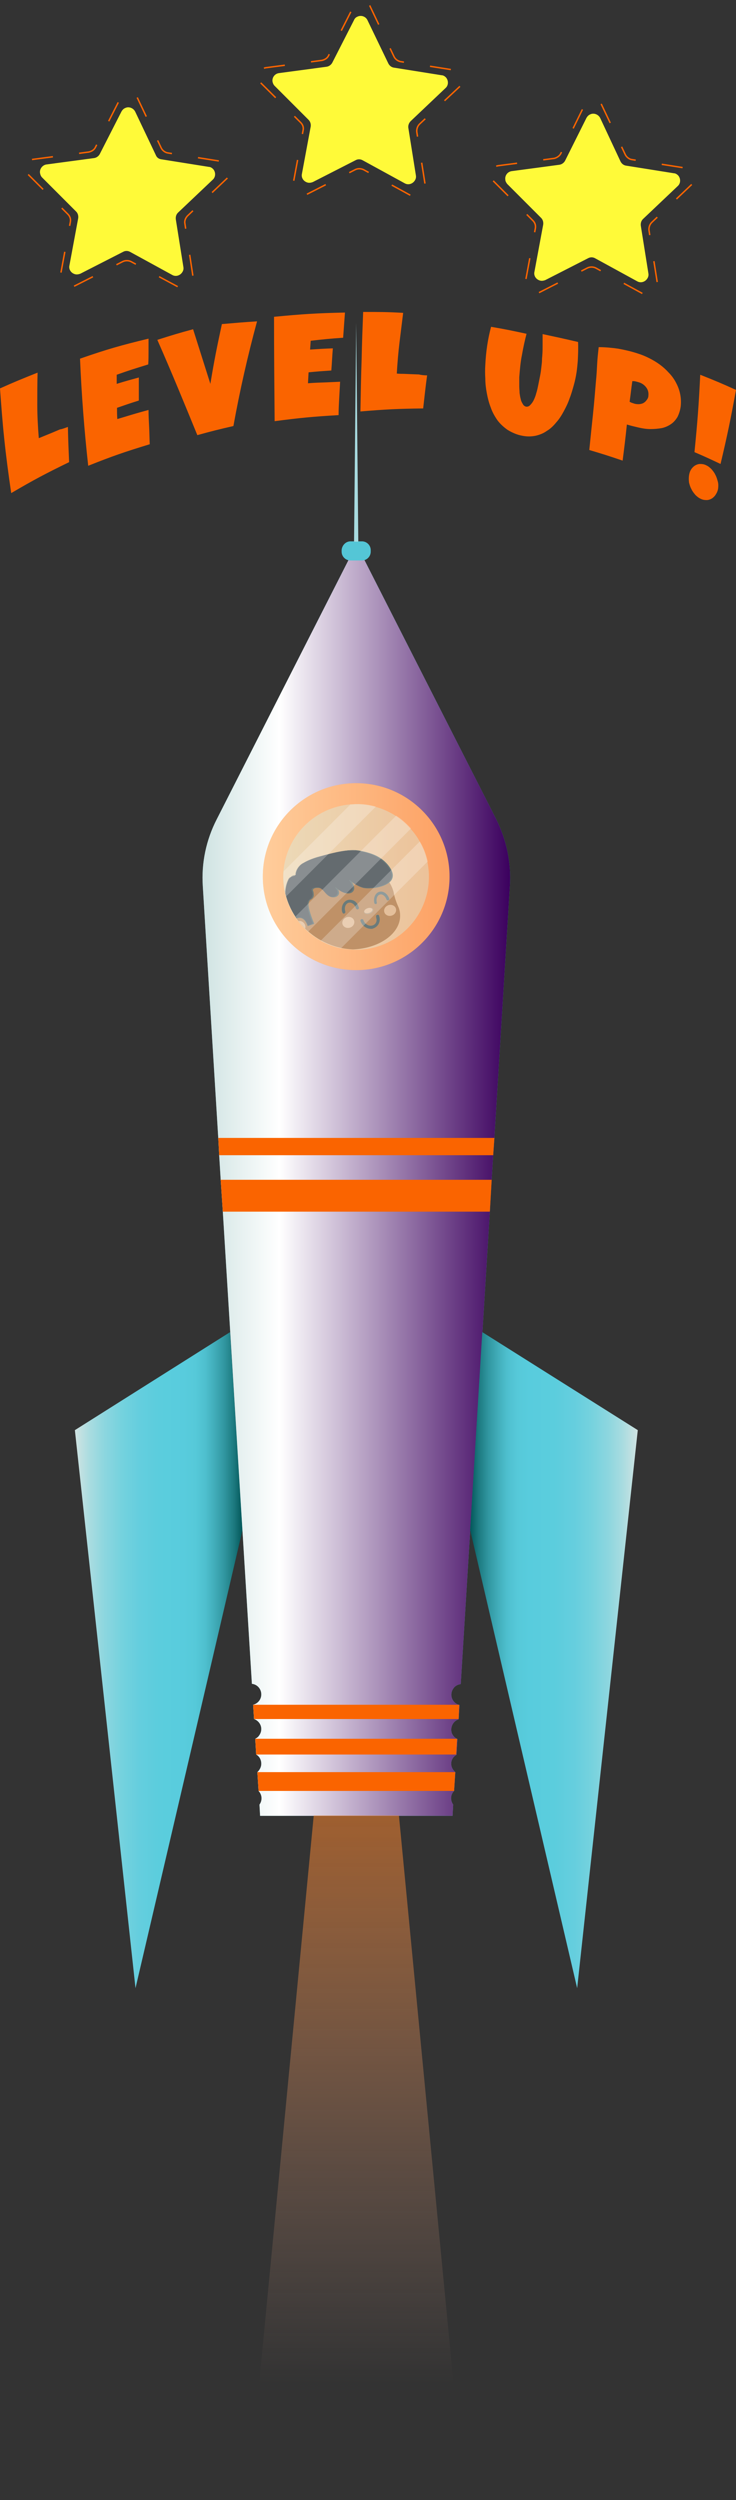 <svg id="katman_1" xmlns="http://www.w3.org/2000/svg" xmlns:xlink="http://www.w3.org/1999/xlink" viewBox="0 0 242.8 823.9"><rect x="0" y="0" width="242.8" height="823.9" fill="#333333" stroke="none"/><style>.st0{fill:none;stroke:#fa6400;stroke-width:.48;stroke-miterlimit:10;stroke-dasharray:6.96,8.7}.st1{fill:#fffa39}.st2{fill:#fa6400}.st3{fill:url(#SVGID_1_)}.st4{fill:#37a49f}.st5{opacity:9e-2}.st6{fill:#cae0ff}.st7{fill:url(#SVGID_00000013170069581057177690000009689117016177496468_)}.st8{fill:url(#SVGID_00000083773874458531169150000009624174750099404220_)}.st9{fill:#54c6d6}.st10{fill:#a8dbe0}.st11{fill:url(#SVGID_00000069369300862033956150000006783525485677417916_)}.st12{opacity:.39}.st13{fill:#fff}.st14{fill:url(#SVGID_00000174601025379736061630000006625242419256931743_)}.st15{clip-path:url(#SVGID_00000178913692842241051000000015226725207924561820_)}.st16{fill:#ba5d1e}.st17{fill:#3c3c3b}.st18{fill:#b27449}.st19{fill:#f2a16b}.st20{fill:#33242a}.st21,.st22{opacity:.33;fill:#cafcfb;enable-background:new}.st22{opacity:.24;fill:#fff}</style><g id="katman_2_00000155839424430876901210000013611821653543855494_"><g id="katman_1-2"><path class="st0" d="M162.7 59.6l13.1 13.1c.7.7 1 1.6.8 2.6l-3.4 18.3c-.3 1.6.7 3.1 2.3 3.4.6.1 1.3 0 1.8-.3l16.5-8.4c.8-.4 1.9-.4 2.7 0l16.3 8.9c1.4.8 3.2.2 3.9-1.2.3-.6.4-1.2.3-1.8l-2.9-18.3c-.1-.9.2-1.9.9-2.6l13.5-12.8c1.2-1.1 1.2-2.9.1-4.1-.4-.5-1-.8-1.7-.9l-18.4-2.9c-.9-.1-1.8-.8-2.2-1.6l-8-16.8c-.7-1.4-2.4-2.1-3.9-1.4-.6.3-1.1.7-1.3 1.3L185 50.6c-.4.8-1.3 1.4-2.2 1.6l-18.4 2.4c-1.6.2-2.7 1.7-2.5 3.3.1.6.4 1.2.8 1.7z"/><path class="st1" d="M167.3 60.6l11.2 11.2c.6.6.8 1.4.7 2.2l-2.9 15.6c-.3 1.3.6 2.6 2 2.9.5.1 1.1 0 1.6-.2l14.1-7.2c.7-.4 1.6-.4 2.3 0l13.9 7.6c1.2.7 2.7.2 3.4-1 .3-.5.4-1 .3-1.6l-2.5-15.7c-.1-.8.1-1.6.7-2.2l11.5-10.9c1-.9 1-2.5.1-3.5-.4-.4-.9-.7-1.4-.7l-15.7-2.5c-.8-.1-1.5-.6-1.9-1.4L198 38.9c-.6-1.2-2.1-1.8-3.3-1.2-.5.2-.9.6-1.2 1.1L186.4 53c-.4.7-1.1 1.2-1.9 1.3l-15.7 2.1c-1.4.2-2.3 1.5-2.1 2.8 0 .5.3 1 .6 1.4z"/><path class="st0" d="M86 27.3l13.2 13.1c.7.7 1 1.6.8 2.5l-3.4 18.3c-.3 1.6.8 3.1 2.3 3.4.6.1 1.3 0 1.8-.3l16.5-8.4c.8-.4 1.8-.4 2.7 0l16.3 8.9c1.4.8 3.2.2 3.9-1.2.3-.6.4-1.2.3-1.8l-2.9-18.3c-.1-.9.2-1.9.9-2.6L152 28.2c1.2-1.1 1.3-2.9.2-4.1-.4-.5-1.1-.8-1.7-.9l-18.4-2.9c-.9-.2-1.7-.8-2.1-1.6l-8-16.8c-.7-1.4-2.4-2.1-3.9-1.4-.6.3-1 .7-1.3 1.3l-8.4 16.5c-.4.9-1.3 1.4-2.2 1.6l-18.4 2.4c-1.6.2-2.7 1.7-2.5 3.3 0 .7.2 1.3.7 1.7z"/><path class="st1" d="M90.6 28.3l11.2 11.2c.6.6.8 1.4.7 2.2l-2.9 15.6c-.3 1.3.6 2.6 2 2.9.5.1 1.1 0 1.6-.2l14.1-7.2c.7-.4 1.6-.4 2.3 0l13.9 7.6c1.2.7 2.7.2 3.4-1 .3-.5.4-1 .3-1.6l-2.5-15.7c-.1-.8.2-1.6.8-2.2L147 29c1-.9 1-2.5.1-3.5-.4-.4-.9-.7-1.4-.7L130 22.3c-.8-.1-1.5-.6-1.9-1.4l-6.9-14.3c-.6-1.2-2.1-1.7-3.3-1.1-.5.2-.9.6-1.1 1.1l-7.2 14.1c-.4.7-1.1 1.2-1.9 1.3L92 24.1c-1.4.2-2.3 1.5-2.1 2.8.1.5.3 1 .7 1.4z"/><path class="st0" d="M9.3 57.5l13.1 13.1c.7.7 1 1.6.8 2.6l-3.4 18.3c-.3 1.6.8 3.1 2.3 3.4.6.1 1.2 0 1.8-.3l16.6-8.4c.8-.4 1.9-.4 2.7 0L59.6 95c1.4.8 3.2.2 3.9-1.2.3-.6.4-1.2.3-1.8L61 73.7c-.2-.9.2-1.9.9-2.6l13.5-12.8c1.2-1.1 1.2-2.9.1-4.1-.4-.5-1-.8-1.7-.9l-18.4-2.9c-.9-.1-1.8-.8-2.2-1.6l-8-16.8c-.7-1.4-2.4-2.1-3.9-1.4-.6.3-1.1.8-1.4 1.4l-8.4 16.5c-.4.9-1.3 1.4-2.2 1.6L11 52.5c-1.6.2-2.7 1.7-2.5 3.2.1.7.3 1.3.8 1.8z"/><path class="st1" d="M13.9 58.5l11.2 11.2c.6.6.8 1.4.7 2.2l-2.9 15.6c-.3 1.3.6 2.6 2 2.9.5.1 1.1 0 1.6-.2L40.6 83c.7-.4 1.6-.4 2.3 0l13.9 7.6c1.2.7 2.7.2 3.4-1 .3-.5.4-1 .3-1.6L58 72.3c-.1-.8.1-1.6.7-2.2l11.5-10.9c1-.9 1-2.5.1-3.5-.4-.4-.9-.7-1.4-.7l-15.7-2.5c-.8-.1-1.5-.6-1.8-1.4l-6.8-14.3c-.6-1.2-2.1-1.8-3.3-1.2-.5.2-.9.6-1.2 1.1l-7.2 14.1c-.4.7-1.1 1.2-1.9 1.3l-15.7 2.1c-1.3.2-2.3 1.5-2.1 2.8.1.6.3 1.1.7 1.5z"/><path class="st2" d="M22.4 140.7c.1 4.7.2 7 .4 11.6-7.8 3.8-11.6 5.8-19.1 10.2-.9-6.1-1.7-12.1-2.3-17.9C.8 139 .4 133.4 0 128c4.9-2.2 7.4-3.2 12.4-5.2-.1 3.5-.1 7-.1 10.6 0 3.6.2 7.3.5 11 .7-.3 1.5-.6 2.2-.9l2.2-.9 2.6-1.1c.8-.1 1.7-.5 2.6-.8zM49 111.6v4.2c0 1.4 0 2.9-.1 4.3-4.2 1.3-6.2 1.9-10.4 3.4v3c2.9-.9 4.4-1.3 7.3-2.1v7.6c-2.9.9-4.3 1.4-7.2 2.4 0 1.5 0 2.2.1 3.7 2.4-.7 3.6-1.1 6-1.8 1.7-.5 2.5-.7 4.3-1.2 0 1.9.1 3.7.2 5.6s.1 3.8.2 5.7c-8.2 2.5-12.3 3.9-20.3 7.1-1.3-11.7-2.2-23.5-2.7-35.3 8.9-3.1 13.5-4.4 22.6-6.6zm35.8-5.7c-3.1 11.4-5.7 22.9-7.8 34.5-4.8 1.1-7.2 1.7-11.9 3-4.3-10.5-8.6-21-13.2-31.4 4.7-1.5 7-2.2 11.8-3.5 2.3 7.2 3.4 10.8 5.7 18 1.3-7.9 2.1-11.8 3.8-19.7 4.6-.4 6.9-.6 11.6-.9zm29-2.9l-.3 4.1-.3 4.2c-4.3.3-6.4.5-10.7 1-.1 1.2-.1 1.7-.2 2.9 3-.2 4.5-.3 7.5-.4-.2 2.4-.3 4.9-.5 7.3-3 .2-4.5.3-7.5.6-.1 1.4-.1 2.1-.2 3.6 2.5-.2 3.7-.2 6.2-.3 1.8-.1 2.6-.1 4.4-.2l-.3 5.4c-.1 1.8-.2 3.7-.2 5.6-8.5.5-12.7.9-21.1 2-.1-11.5-.2-22.9-.2-34.4 9.4-.9 14.1-1.2 23.4-1.4zm27.1 20.7c-.6 4.4-.8 6.6-1.3 10.9-8.3.1-12.5.3-20.7 1 .1-5.9.2-11.6.4-17.1.1-5.3.3-10.6.5-15.7 5.3 0 7.9 0 13.2.3-.4 3.2-.8 6.4-1.2 9.7-.4 3.3-.7 6.8-.9 10.3.8.1 1.6.1 2.3.1l2.3.1 2.7.1c.8.2 1.7.3 2.7.3zm49.7-4.7c-.1 1.1-.2 2.4-.4 3.7s-.5 2.8-.9 4.2-.8 2.9-1.4 4.4c-.5 1.5-1.2 2.9-1.9 4.2-.7 1.3-1.5 2.6-2.5 3.7-.9 1.1-1.9 2.1-3.1 2.8-1.1.8-2.4 1.3-3.7 1.6-1.5.3-2.9.3-4.4 0-1.7-.3-3.3-1-4.8-1.9-1.3-.9-2.5-2-3.4-3.2-.9-1.3-1.7-2.7-2.2-4.2-.6-1.5-1-3.1-1.3-4.7-.3-1.6-.5-3.2-.5-4.8-.1-1.6-.1-3.1 0-4.6.2-4.2.8-8.4 1.9-12.5 4.7.8 7.1 1.3 11.7 2.3-.6 2.3-1.1 4.6-1.5 6.9-.5 2.4-.7 4.9-.9 7.4v3.1c0 .7.1 1.4.1 2.1.1.7.2 1.4.4 2.1.1.6.4 1.1.7 1.6.2.4.6.7 1 .8.5.1 1-.1 1.3-.4.5-.5.9-1 1.2-1.6.4-.8.7-1.6.9-2.4.3-.9.5-1.9.7-2.9l.6-3c.2-1 .3-1.9.4-2.8s.2-1.6.2-2.3.1-1.2.1-1.5c.1-1.2.1-2.4.1-3.5v-3.5c4.7 1 7 1.5 11.7 2.6.1 2.1 0 4.2-.1 6.3zm34 14.5c-.1 1.3-.5 2.7-1.1 3.9-.6 1-1.3 1.8-2.2 2.4-.9.6-2 1.1-3.1 1.3-1.2.2-2.4.3-3.6.3-1.3 0-2.6-.2-3.9-.5-1.3-.3-2.6-.6-3.9-1-.5 4.8-.8 7.2-1.4 11.9-4.4-1.5-6.6-2.2-11-3.5.4-4 .8-7.8 1.2-11.6s.7-7.5 1-11.1c.2-1.9.3-3.8.4-5.7s.3-3.7.5-5.5c2.1 0 4.3.2 6.4.5 2.2.4 4.4.9 6.5 1.6 1.3.4 2.5.9 3.7 1.5 1.2.6 2.4 1.3 3.5 2.1s2.1 1.7 3 2.7c.9.9 1.7 2 2.3 3.1.6 1.1 1.1 2.3 1.4 3.6.3 1.3.4 2.6.3 4zm-10.7-3.1c.1-1-.1-1.9-.7-2.7-.6-.8-1.4-1.4-2.4-1.7-.3-.1-.7-.2-1.1-.3-.4-.1-.7-.1-1.1-.1-.4 2.7-.5 4.1-.9 6.8l.6.3.6.2c.5.2 1.1.3 1.7.3.5 0 1-.1 1.5-.3.4-.2.8-.5 1.1-.9.5-.6.7-1.1.7-1.6zm28.9-1.9c-1.8 9.8-2.8 14.7-5.1 24.4-3.4-1.6-5.1-2.4-8.6-3.9 1-10.1 1.4-15.2 1.9-25.5 4.8 1.9 7.2 2.9 11.8 5zm-5.9 32.5c-.1.7-.4 1.4-.8 2-.3.5-.8 1-1.3 1.3-.5.3-1.1.5-1.7.5-.7 0-1.3-.1-1.9-.4-.7-.3-1.3-.8-1.8-1.3-.5-.6-1-1.2-1.3-1.9-.4-.7-.6-1.4-.8-2.2-.1-.8-.1-1.6 0-2.3.1-.7.3-1.4.7-2 .3-.5.8-1 1.3-1.3.5-.3 1.1-.5 1.7-.5.7 0 1.3.1 1.9.4.7.3 1.3.8 1.8 1.3.5.6 1 1.2 1.3 1.9.4.7.6 1.5.8 2.2.2.7.2 1.5.1 2.3z"/><linearGradient id="SVGID_1_" gradientUnits="userSpaceOnUse" x1="24.61" y1="274.355" x2="79.97" y2="274.355" gradientTransform="matrix(1 0 0 -1 0 821.465)"><stop offset="0" stop-color="#cfe3e2"/><stop offset=".01" stop-color="#cde3e2"/><stop offset=".09" stop-color="#a9dce0"/><stop offset=".18" stop-color="#8cd6df"/><stop offset=".28" stop-color="#75d2de"/><stop offset=".38" stop-color="#65cede"/><stop offset=".5" stop-color="#5bcddd"/><stop offset=".65" stop-color="#58ccdd"/><stop offset=".72" stop-color="#56c9d9"/><stop offset=".78" stop-color="#4ebfce"/><stop offset=".83" stop-color="#42aebb"/><stop offset=".89" stop-color="#3197a1"/><stop offset=".95" stop-color="#1c797f"/><stop offset="1" stop-color="#035759"/></linearGradient><path class="st3" d="M80 504.2l-35.3 151-20-183.9L75.9 439l4.1 65.2z"/><path class="st4" d="M168.2 292l-5.1 83-.4 5.7-.5 8.1-.6 10.5L152 555c-.8.1-1.5.4-2.1 1-.6.7-1 1.5-1 2.5 0 1.6 1.1 3 2.7 3.4l-.3 4.7c-1.8.6-2.8 2.5-2.3 4.4.3.9 1 1.7 1.9 2.1l-.3 5.2c-.2.1-.5.3-.7.5-1.4 1.3-1.4 3.5 0 4.9l.3.3-.4 6.2c-1.2 1.2-1.3 3.1-.3 4.5l-.2 3.7H85.8l-.2-3.7c1-1.4.9-3.2-.3-4.5l-.4-6.2.3-.3c.6-.7 1-1.5 1-2.5 0-1.2-.6-2.4-1.7-3l-.3-5.2c.4-.2.7-.4 1-.7.6-.7 1-1.5 1-2.5 0-1.5-1-2.8-2.4-3.3l-.3-4.7c1.6-.4 2.7-1.8 2.7-3.4 0-1.8-1.3-3.3-3.1-3.5l-9.6-155.7-.7-10.5-.5-8.1-.3-5.6-5.1-83c-.5-7.6 1.1-15.2 4.6-22l46.1-90.6 46.1 90.6c3.4 6.8 5 14.4 4.5 22z"/><g class="st5"><path class="st6" d="M168.2 292l-5.1 83-.4 5.7-.5 8.1-.6 10.5L152 555c-.8.1-1.5.4-2.1 1-.6.7-1 1.5-1 2.5 0 1.6 1.1 3 2.7 3.4l-.3 4.7c-1.8.6-2.8 2.5-2.3 4.4.3.9 1 1.7 1.9 2.1l-.3 5.2c-.2.1-.5.3-.7.5-1.4 1.3-1.4 3.5 0 4.9l.3.3-.4 6.2c-1.2 1.2-1.3 3.1-.3 4.5l-.2 3.7H85.8l-.2-3.7c1-1.4.9-3.2-.3-4.5l-.4-6.2.3-.3c.6-.7 1-1.5 1-2.5 0-1.2-.6-2.4-1.7-3l-.3-5.2c.4-.2.7-.4 1-.7.6-.7 1-1.5 1-2.5 0-1.5-1-2.8-2.4-3.3l-.3-4.7c1.6-.4 2.7-1.8 2.7-3.4 0-1.8-1.3-3.3-3.1-3.5l-9.6-155.7-.7-10.5-.5-8.1-.3-5.6-5.1-83c-.5-7.6 1.1-15.2 4.6-22l46.1-90.6 46.1 90.6c3.4 6.8 5 14.4 4.5 22z"/></g><linearGradient id="SVGID_00000011027273621071875260000011774599724053223862_" gradientUnits="userSpaceOnUse" x1="66.802" y1="432.645" x2="168.3" y2="432.645" gradientTransform="matrix(1 0 0 -1 0 821.465)"><stop offset="0" stop-color="#cfe3e2"/><stop offset=".25" stop-color="#fff"/><stop offset="1" stop-color="#3b005e"/></linearGradient><path d="M168.2 292l-5.1 83-.4 5.7-.5 8.1-.6 10.5L152 555c-.8.1-1.5.4-2.1 1-.6.7-1 1.5-1 2.5 0 1.6 1.1 3 2.7 3.4l-.3 4.7c-1.8.6-2.8 2.5-2.3 4.4.3.9 1 1.7 1.9 2.1l-.3 5.2c-.2.1-.5.3-.7.5-1.4 1.3-1.4 3.5 0 4.9l.3.3-.4 6.2c-1.2 1.2-1.3 3.1-.3 4.5l-.2 3.7H85.8l-.2-3.7c1-1.4.9-3.2-.3-4.5l-.4-6.2.3-.3c.6-.7 1-1.5 1-2.5 0-1.2-.6-2.4-1.7-3l-.3-5.2c.4-.2.7-.4 1-.7.6-.7 1-1.5 1-2.5 0-1.5-1-2.8-2.4-3.3l-.3-4.7c1.6-.4 2.7-1.8 2.7-3.4 0-1.8-1.3-3.3-3.1-3.5l-9.6-155.7-.7-10.5-.5-8.1-.3-5.6-5.1-83c-.5-7.6 1.1-15.2 4.6-22l46.1-90.6 46.1 90.6c3.4 6.8 5 14.4 4.5 22z" fill="url(#SVGID_00000011027273621071875260000011774599724053223862_)"/><linearGradient id="SVGID_00000013882544825325549070000010137861490795465398_" gradientUnits="userSpaceOnUse" x1="155.11" y1="274.355" x2="210.47" y2="274.355" gradientTransform="matrix(1 0 0 -1 0 821.465)"><stop offset="0" stop-color="#035759"/><stop offset=".05" stop-color="#1c797f"/><stop offset=".11" stop-color="#3197a1"/><stop offset=".17" stop-color="#42aebb"/><stop offset=".22" stop-color="#4ebfce"/><stop offset=".28" stop-color="#56c9d9"/><stop offset=".35" stop-color="#58ccdd"/><stop offset=".5" stop-color="#5bcddd"/><stop offset=".62" stop-color="#65cede"/><stop offset=".72" stop-color="#75d2de"/><stop offset=".82" stop-color="#8cd6df"/><stop offset=".91" stop-color="#a9dce0"/><stop offset=".99" stop-color="#cde3e2"/><stop offset="1" stop-color="#cfe3e2"/></linearGradient><path d="M155.1 504.2l35.3 151 20-183.9-51.3-32.3-4 65.2z" fill="url(#SVGID_00000013882544825325549070000010137861490795465398_)"/><path class="st9" d="M115.6 178.4h3.8c1.6 0 2.9 1.3 2.9 2.9v.5c0 1.6-1.3 2.9-2.9 2.9h-3.8c-1.6 0-2.9-1.3-2.9-2.9v-.5c.1-1.6 1.4-2.9 2.9-2.9z"/><path class="st10" d="M117.5 106.4l-.7 72.1h1.4l-.7-72.1z"/><linearGradient id="SVGID_00000049210530684700337170000008645063674769014146_" gradientUnits="userSpaceOnUse" x1="86.77" y1="532.534" x2="148.31" y2="532.534" gradientTransform="matrix(1 0 0 -1 0 821.465)"><stop offset="0" stop-color="#ffad5c"/><stop offset="1" stop-color="#fa6400"/></linearGradient><circle cx="117.5" cy="288.9" r="30.8" fill="url(#SVGID_00000049210530684700337170000008645063674769014146_)"/><g class="st12"><circle class="st13" cx="117.5" cy="288.9" r="30.8"/></g><path class="st2" d="M162.2 388.8l-.6 10.5H73.5l-.7-10.5h89.4zm.9-13.8l-.4 5.7H72.3L72 375h91.1zm-11.8 191.5H83.8l-.3-4.7h68l-.2 4.7zm-.8 11.7h-66l-.3-5.2h66.6l-.3 5.2zm-.7 12H85.3l-.4-6.2h65.3l-.4 6.2z"/><linearGradient id="SVGID_00000014619353074633579250000001913948658071490223_" gradientUnits="userSpaceOnUse" x1="117.545" y1="-2.395" x2="117.545" y2="223.195" gradientTransform="matrix(1 0 0 -1 0 821.465)"><stop offset=".17" stop-color="#f9bea7" stop-opacity="0"/><stop offset="1" stop-color="#f7832d" stop-opacity=".55"/></linearGradient><path d="M153.3 823.9H81.8l21.7-225.6h28.1l21.7 225.6z" fill="url(#SVGID_00000014619353074633579250000001913948658071490223_)"/><defs><circle id="SVGID_00000101064559399181878110000005735614970608933760_" cx="117.5" cy="288.9" r="24"/></defs><clipPath id="SVGID_00000070100887531324311700000003291356081797007748_"><use xlink:href="#SVGID_00000101064559399181878110000005735614970608933760_" overflow="visible"/></clipPath><g clip-path="url(#SVGID_00000070100887531324311700000003291356081797007748_)"><path class="st16" d="M98.4 301.1c.1.4.2.9.4 1.3.2.6.4 1.1.5 1.7 1.6 5 8.2 8.8 16.2 8.8 9.1 0 16.5-5 16.5-11.1 0-1.1-.2-2.2-.7-3.2-.6-1.4-1.1-2.8-1.4-4.3v-.1c-1.6-6.9-9.8-11-18.5-9.1-8.6 1.9-14.5 9.1-13 16z"/><path class="st17" d="M113.5 301.1c-.2 0-.4-.1-.5-.3 0-.1 0-.1-.1-.2-.5-1.7.3-3.5 1.8-4 .6-.2 1.3-.1 2 .2.8.4 1.4 1.2 1.6 2.1.1.1.1.2.1.3 0 .3-.2.5-.5.5-.2 0-.4-.2-.5-.4-.2-.7-.6-1.3-1.2-1.6-.3-.2-.7-.3-1.2-.2-1 .3-1.5 1.6-1.1 2.8v.1c.1.2 0 .5-.3.6 0 .1-.1.1-.1.1zm4-1.8h.5-.5zm4.9 6.8c-1.5 0-2.9-1-3.4-2.4-.1-.1-.1-.3-.1-.3 0-.3.2-.5.5-.5s.5.2.5.4c.4 1.2 1.7 2 2.9 1.7.5-.1 1-.5 1.2-.9.3-.5.3-1.1.1-1.7v-.2c-.1-.3 0-.6.3-.7.3-.1.6 0 .7.3v.1c.3.9.2 1.8-.2 2.6-.4.7-1.1 1.3-1.9 1.5 0 .1-.3.1-.6.1zm-2.9-2.8h.5-.5zm.5 0zm3.9-5.4c-.2 0-.4-.1-.4-.3-.4-1.7.3-3.3 1.6-3.7 1.3-.4 2.7.6 3.3 2.2.1.2 0 .5-.3.6-.2.1-.5 0-.6-.3-.4-1.1-1.4-1.9-2.2-1.6-.8.2-1.3 1.4-1 2.6.1.2-.1.5-.3.6 0-.1-.1-.1-.1-.1z"/><ellipse transform="rotate(-18.01 121.601 300.14)" class="st18" cx="121.6" cy="300.2" rx="1.6" ry="1"/><ellipse transform="rotate(-18.01 121.456 300.077)" class="st19" cx="121.5" cy="300.1" rx="1.4" ry=".8"/><ellipse transform="rotate(-18.01 114.853 303.953)" class="st19" cx="114.9" cy="304" rx="2" ry="1.8"/><ellipse transform="rotate(-18.01 128.738 300.02)" class="st19" cx="128.7" cy="300" rx="2" ry="1.8"/><ellipse transform="rotate(-40.77 99.09 305.165)" class="st16" cx="99.1" cy="305.2" rx="2.4" ry="2.9"/><ellipse transform="rotate(-40.77 99.09 305.165)" class="st19" cx="99.1" cy="305.2" rx="1.5" ry="1.8"/><path class="st20" d="M96.8 303.4s.5-1 2-1c2.2 0 2.7 2.7 2.7 2.7l1.9-.8s-1.6-3.6-1.9-5.9c-.1-1.3.4-1.9.8-2.1.4-.2.7-.7.8-1.1v-.1c.1-.5 0-1-.2-1.5s-.1-1 1.4-1.1c2.4-.2 2.6 2.1 4.6 3 1.5.7 3.9-.6 1.9-3 1.1 1 3 2.3 4.7 1.7 1.3-.4 1.6-2.1-.1-4.1 1.1.9 2.7 2 4.3 2.4 3 .8 12.9-.7 8.6-6.7-2.7-3.8-7-4.8-10-5.4-3.2-.6-7.8.4-12.9 1.9-1.9.5-3.8 1.2-5.5 2.2-1.2.7-2.1 2-2.3 3.5 0 .3-.3.5-.5.6l-.6.2c-.5.1-1 .5-1.3 1-3 6.1 1.2 13 1.6 13.6z"/><path class="st17" d="M101.5 305.2s-.1 0 0 0c-.1-.1-.7-2.7-2.7-2.7-1.4 0-1.9.9-1.9.9s0 .1-.1.1h-.1c0-.1-4.8-7.3-1.5-13.8.3-.5.8-.9 1.3-1.1l.6-.2c.2-.1.4-.3.5-.5.2-1.5 1.1-2.8 2.4-3.5 1.7-1 3.6-1.7 5.5-2.2 4.8-1.3 9.6-2.5 13-1.9 3.5.7 7.4 1.7 10 5.4 1.2 1.7 1.4 3.2.6 4.4-1.7 2.4-7.1 3-9.3 2.5-1.4-.4-2.7-1.2-3.7-1.9.6.9.9 1.8.7 2.5-.2.5-.5.9-1.1 1.1-1.5.5-3.1-.4-4.2-1.3.4.8.5 1.5.1 2-.5.7-1.6.9-2.5.5-.8-.4-1.3-1-1.8-1.5-.7-.8-1.3-1.5-2.7-1.4-.7 0-1.1.2-1.3.5-.1.1-.1.3 0 .5.2.5.2 1 .2 1.5v.1c-.1.5-.4.9-.9 1.2-.4.2-.9.7-.8 2 .2 2.2 1.8 5.8 1.8 5.9v.1l-.1.1-2 .7c.1 0 0 0 0 0zm-2.7-2.9c1.9 0 2.6 2.2 2.8 2.7l1.6-.7c-.3-.6-1.6-3.8-1.8-5.8-.1-1.4.4-1.9.9-2.2.4-.2.7-.6.8-1.1v-.1c.1-.5 0-1-.2-1.4-.1-.3-.1-.5 0-.7.2-.3.7-.5 1.4-.6 1.5-.1 2.2.7 2.9 1.5.5.6 1 1.1 1.7 1.5.8.3 1.8.1 2.2-.5.5-.6.3-1.5-.5-2.4v-.1h.1c1 .9 2.9 2.3 4.6 1.7.5-.2.8-.5 1-1 .2-.8-.2-1.9-1.1-3v-.1h.1c1 .8 2.6 1.9 4.3 2.4 1.1.3 3 .2 4.7-.1 2.1-.4 3.7-1.2 4.4-2.3.8-1.1.6-2.5-.6-4.2-2.6-3.7-6.5-4.7-9.9-5.4-3.3-.6-8.1.5-12.9 1.9-1.9.5-3.7 1.2-5.5 2.2-1.2.7-2.1 2-2.3 3.4-.1.3-.3.6-.6.7l-.6.2c-.5.1-1 .5-1.2 1-2.7 5.4.3 11.8 1.4 13.5.5-.4 1.1-1 2.3-1z"/></g><path class="st21" d="M141.5 288.9c0 13.3-10.7 24-23.9 24.1-1.7 0-3.5-.2-5.2-.5-11.1-2.4-19-12.2-19-23.5 0-.6 0-1.3.1-1.9 1-11.7 10.3-21 22-22 .6 0 1.3-.1 2-.1 4.6 0 9.2 1.4 13.1 3.9 1.8 1.2 3.5 2.6 4.9 4.3 1.2 1.3 2.2 2.7 3 4.2 1.2 2.1 2 4.3 2.5 6.6.3 1.6.5 3.2.5 4.9z"/><path class="st22" d="M141.1 283.9l-28.6 28.6c-2.3-.5-4.6-1.3-6.7-2.5l32.7-32.7c1.2 2 2.1 4.2 2.6 6.6zm-5.5-10.9l-33.9 34c-1.6-1.5-3.1-3.1-4.2-5l33.2-33.2c1.8 1.1 3.4 2.6 4.9 4.2zm-11.6-7.2l-29.6 29.6c-.6-2.1-.9-4.3-.9-6.4 0-.6 0-1.3.1-1.9l22-22c.6 0 1.3-.1 2-.1 2.1-.1 4.3.2 6.4.8z"/></g></g></svg>